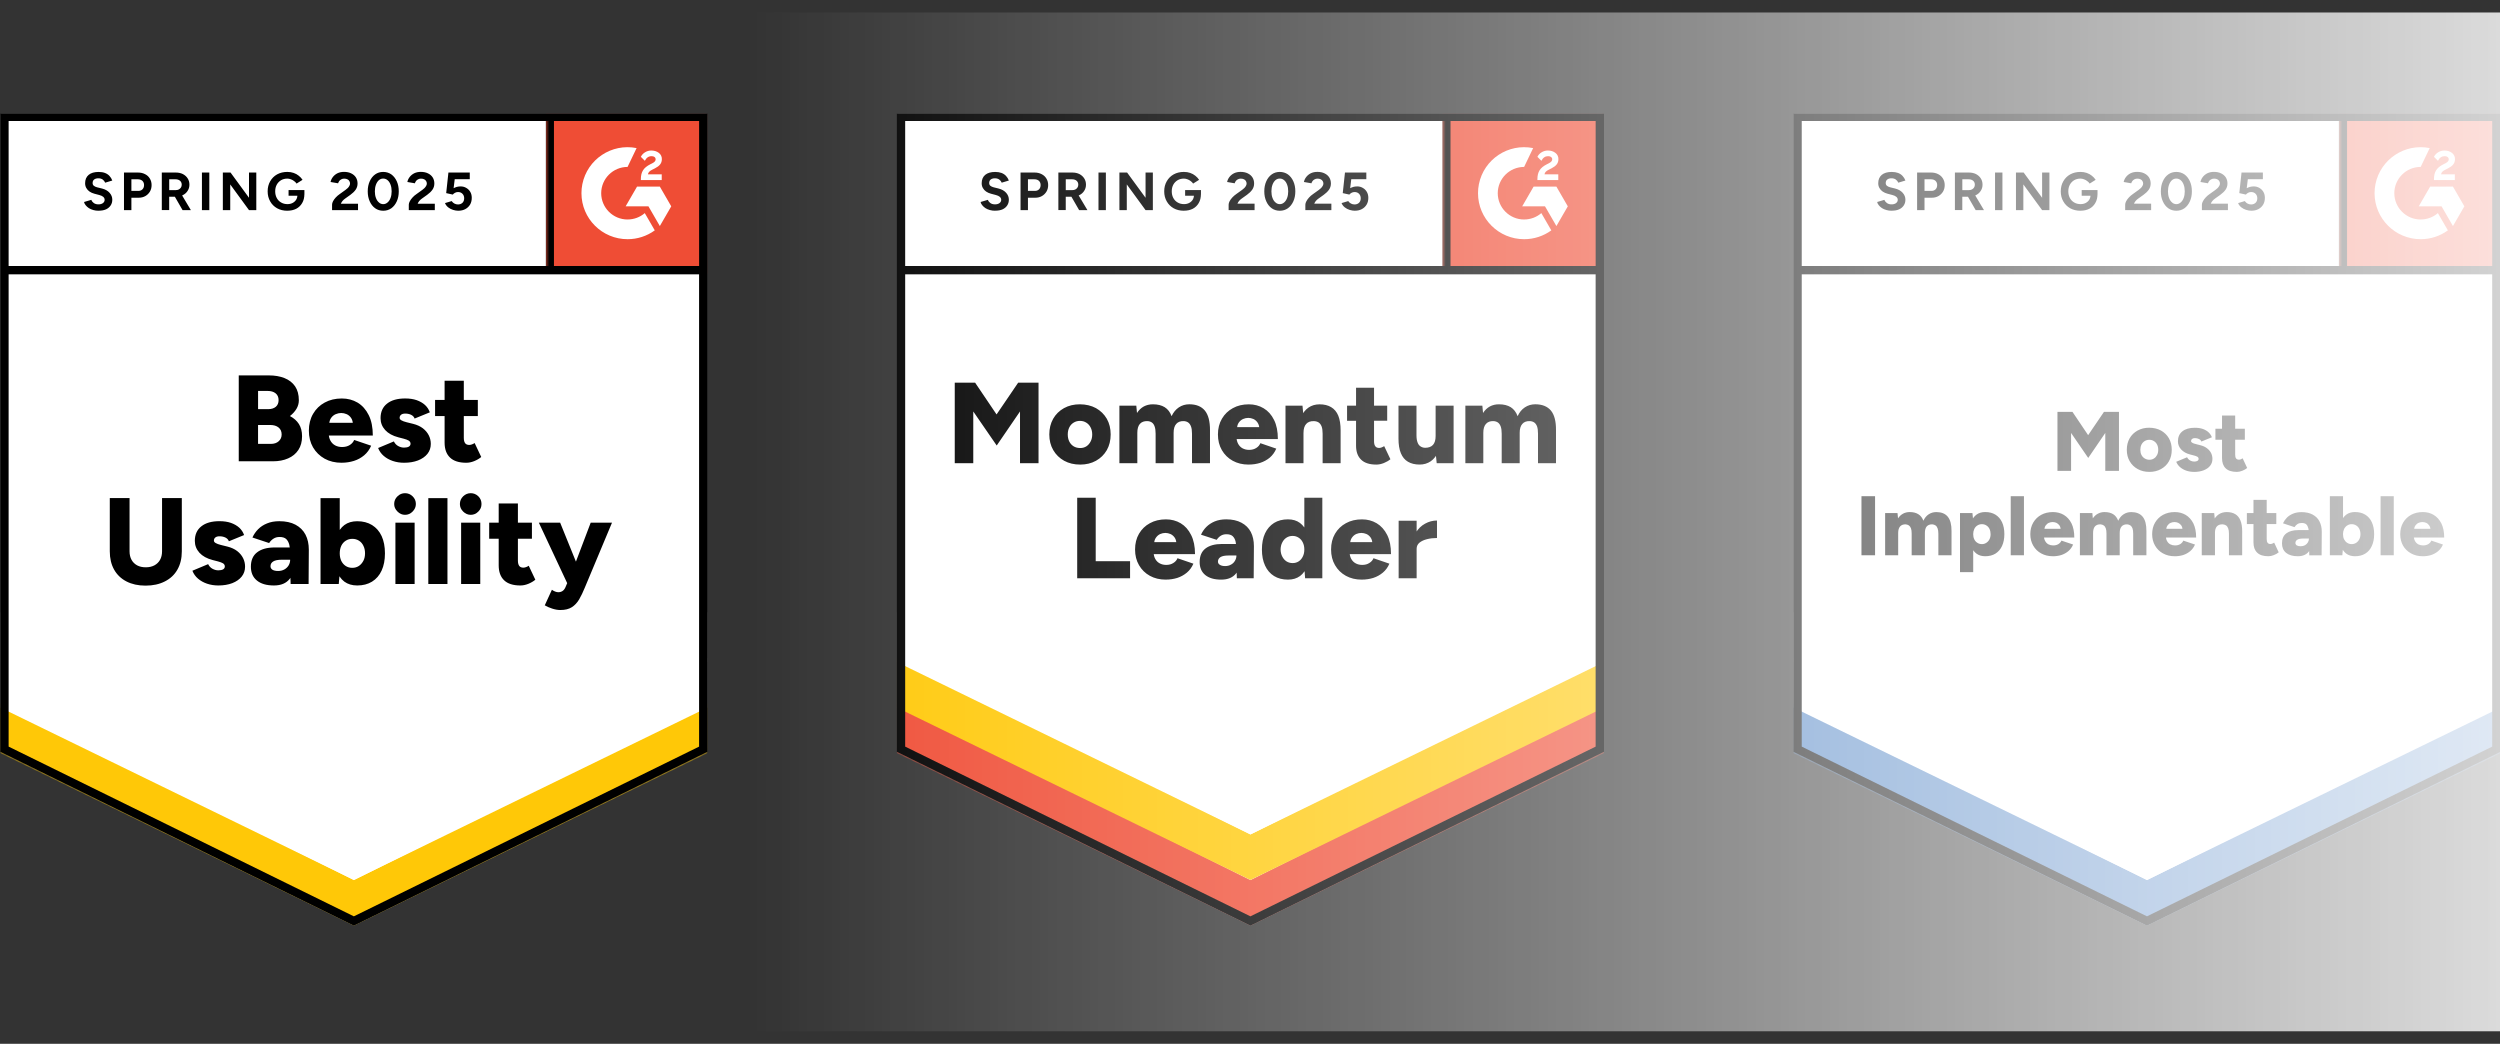 <svg width="594" height="248" viewBox="0 0 594 248" fill="none" xmlns="http://www.w3.org/2000/svg">
<rect x="0" y="0" width="594" height="248" fill="#333333" stroke="none"/>
<g clip-path="url(#clip0_19684_10336)">
<g clip-path="url(#clip1_19684_10336)">
<mask id="mask0_19684_10336" style="mask-type:luminance" maskUnits="userSpaceOnUse" x="0" y="26" width="169" height="194">
<path d="M0.066 178.626L84.08 219.931L168.094 178.626V26.771H0.066V178.626Z" fill="white"/>
</mask>
<g mask="url(#mask0_19684_10336)">
<path d="M0.066 178.626L84.08 219.931L168.094 178.626V26.771H0.066V178.626Z" fill="white"/>
<path d="M23.435 50.072C22.987 50.072 22.565 50.019 22.175 49.909C21.774 49.798 21.421 49.646 21.116 49.451C20.81 49.246 20.562 49.02 20.367 48.778C20.162 48.536 20.025 48.273 19.967 47.995L21.685 47.485C21.796 47.774 21.991 48.026 22.27 48.231C22.549 48.436 22.902 48.547 23.329 48.557C23.777 48.568 24.151 48.473 24.441 48.268C24.721 48.063 24.863 47.8 24.863 47.485C24.863 47.206 24.752 46.969 24.536 46.775C24.304 46.58 23.993 46.433 23.603 46.338L22.433 46.028C22.006 45.918 21.622 45.749 21.284 45.518C20.958 45.297 20.699 45.018 20.515 44.682C20.32 44.356 20.225 43.972 20.225 43.535C20.225 42.684 20.504 42.021 21.063 41.548C21.622 41.085 22.412 40.854 23.435 40.854C24.009 40.854 24.505 40.932 24.931 41.09C25.369 41.259 25.727 41.495 26.007 41.8C26.296 42.105 26.523 42.468 26.681 42.894L24.984 43.404C24.873 43.115 24.684 42.868 24.42 42.673C24.141 42.468 23.793 42.363 23.377 42.363C22.96 42.363 22.618 42.458 22.37 42.652C22.122 42.847 22.006 43.125 22.006 43.488C22.006 43.767 22.101 43.988 22.296 44.145C22.491 44.303 22.755 44.424 23.081 44.508L24.252 44.797C25.021 44.992 25.616 45.334 26.043 45.818C26.47 46.301 26.681 46.843 26.681 47.437C26.681 47.958 26.555 48.415 26.296 48.804C26.038 49.204 25.674 49.514 25.2 49.735C24.715 49.956 24.125 50.061 23.429 50.061L23.435 50.072ZM29.459 49.925V40.996H32.784C33.417 40.996 33.975 41.122 34.465 41.38C34.95 41.621 35.33 41.968 35.599 42.421C35.878 42.868 36.02 43.388 36.02 43.972C36.02 44.556 35.888 45.071 35.62 45.523C35.351 45.97 34.992 46.322 34.544 46.58C34.081 46.848 33.548 46.98 32.937 46.98H31.219V49.93H29.464L29.459 49.925ZM31.214 45.355H32.895C33.285 45.355 33.606 45.229 33.865 44.971C34.107 44.713 34.228 44.382 34.228 43.967C34.228 43.551 34.096 43.23 33.828 42.962C33.548 42.72 33.19 42.599 32.752 42.599H31.219V45.35L31.214 45.355ZM38.444 49.925V40.996H41.77C42.402 40.996 42.961 41.117 43.451 41.358C43.936 41.616 44.316 41.953 44.584 42.379C44.864 42.805 45.006 43.304 45.006 43.872C45.006 44.44 44.858 44.929 44.569 45.365C44.289 45.802 43.899 46.144 43.398 46.386C42.914 46.627 42.35 46.748 41.717 46.748H40.199V49.919H38.444V49.925ZM43.377 49.925L41.312 46.333L42.645 45.386L45.349 49.925H43.377ZM40.199 45.171H41.786C42.055 45.171 42.292 45.118 42.497 45.008C42.703 44.897 42.866 44.745 42.993 44.55C43.119 44.356 43.177 44.13 43.177 43.877C43.177 43.499 43.045 43.188 42.777 42.947C42.497 42.715 42.139 42.599 41.702 42.599H40.205V45.171H40.199ZM47.978 49.925V40.996H49.733V49.925H47.978ZM52.948 49.925V40.996H54.777L59.162 46.99V40.996H60.896V49.925H59.162L54.703 43.819V49.925H52.948ZM68.269 50.072C67.357 50.072 66.546 49.877 65.839 49.488C65.133 49.088 64.585 48.541 64.195 47.847C63.794 47.153 63.594 46.359 63.594 45.46C63.594 44.561 63.794 43.767 64.195 43.073C64.585 42.379 65.133 41.832 65.839 41.432C66.546 41.043 67.357 40.848 68.269 40.848C68.817 40.848 69.318 40.927 69.766 41.085C70.23 41.243 70.635 41.469 70.989 41.758C71.342 42.037 71.642 42.358 71.884 42.726L70.462 43.62C70.314 43.388 70.119 43.188 69.876 43.02C69.645 42.836 69.392 42.699 69.107 42.599C68.828 42.489 68.548 42.437 68.269 42.437C67.71 42.437 67.21 42.563 66.772 42.82C66.335 43.089 65.992 43.446 65.75 43.893C65.507 44.34 65.386 44.866 65.386 45.46C65.386 46.054 65.507 46.564 65.75 47.027C65.992 47.49 66.335 47.847 66.772 48.1C67.21 48.368 67.721 48.499 68.306 48.499C68.754 48.499 69.16 48.41 69.513 48.226C69.866 48.042 70.145 47.795 70.351 47.479C70.556 47.153 70.662 46.775 70.662 46.349L72.322 46.091C72.322 46.927 72.148 47.648 71.795 48.242C71.452 48.836 70.978 49.294 70.372 49.609C69.76 49.914 69.065 50.066 68.269 50.066V50.072ZM68.564 46.501V45.155H72.327V46.228L71.379 46.501H68.564ZM78.899 49.925V48.631C78.899 48.389 78.973 48.121 79.121 47.832C79.279 47.527 79.49 47.232 79.758 46.938C80.038 46.633 80.359 46.354 80.728 46.102L82.077 45.134C82.262 45.003 82.436 44.855 82.604 44.698C82.773 44.54 82.91 44.361 83.005 44.172C83.115 43.977 83.168 43.793 83.168 43.625C83.168 43.394 83.115 43.194 83.005 43.025C82.91 42.841 82.757 42.705 82.546 42.605C82.341 42.494 82.082 42.442 81.777 42.442C81.519 42.442 81.297 42.494 81.102 42.605C80.907 42.699 80.744 42.836 80.607 43.004C80.486 43.173 80.396 43.357 80.333 43.551L78.541 43.241C78.625 42.815 78.81 42.421 79.089 42.058C79.368 41.695 79.732 41.395 80.185 41.164C80.649 40.943 81.165 40.838 81.74 40.838C82.409 40.838 82.984 40.959 83.458 41.201C83.932 41.432 84.306 41.753 84.57 42.168C84.828 42.584 84.955 43.062 84.955 43.609C84.955 44.156 84.802 44.65 84.496 45.087C84.191 45.513 83.779 45.912 83.252 46.291L82.03 47.164C81.787 47.332 81.571 47.521 81.392 47.727C81.223 47.932 81.086 48.158 80.992 48.4H85.065V49.93H78.894L78.899 49.925ZM91.063 50.072C90.33 50.072 89.693 49.877 89.145 49.488C88.586 49.088 88.154 48.541 87.848 47.847C87.532 47.153 87.374 46.359 87.374 45.46C87.374 44.561 87.532 43.767 87.848 43.073C88.154 42.379 88.586 41.832 89.145 41.432C89.693 41.043 90.325 40.848 91.042 40.848C91.759 40.848 92.418 41.043 92.976 41.432C93.524 41.832 93.956 42.379 94.273 43.073C94.589 43.767 94.747 44.561 94.747 45.46C94.747 46.359 94.589 47.153 94.273 47.847C93.956 48.541 93.524 49.088 92.976 49.488C92.418 49.877 91.775 50.072 91.058 50.072H91.063ZM91.063 48.505C91.442 48.505 91.78 48.373 92.085 48.105C92.391 47.847 92.628 47.49 92.797 47.032C92.966 46.585 93.055 46.059 93.055 45.465C93.055 44.871 92.971 44.34 92.797 43.883C92.628 43.42 92.391 43.062 92.085 42.81C91.78 42.552 91.432 42.426 91.042 42.426C90.652 42.426 90.325 42.552 90.019 42.81C89.73 43.068 89.498 43.425 89.324 43.883C89.155 44.345 89.066 44.871 89.066 45.465C89.066 46.059 89.15 46.585 89.324 47.032C89.493 47.495 89.73 47.853 90.035 48.105C90.325 48.373 90.668 48.505 91.058 48.505H91.063ZM97.129 49.925V48.631C97.129 48.389 97.208 48.121 97.366 47.832C97.524 47.527 97.735 47.232 98.004 46.938C98.273 46.633 98.594 46.354 98.974 46.102L100.323 45.134C100.507 45.003 100.681 44.855 100.85 44.698C101.008 44.54 101.14 44.361 101.25 44.172C101.361 43.983 101.414 43.793 101.414 43.625C101.414 43.394 101.361 43.194 101.25 43.025C101.14 42.841 100.987 42.705 100.792 42.605C100.586 42.494 100.328 42.442 100.023 42.442C99.764 42.442 99.543 42.494 99.348 42.605C99.142 42.699 98.979 42.836 98.853 43.004C98.721 43.173 98.626 43.357 98.579 43.551L96.787 43.241C96.871 42.815 97.055 42.421 97.335 42.058C97.614 41.695 97.978 41.395 98.431 41.164C98.895 40.943 99.411 40.838 99.986 40.838C100.655 40.838 101.229 40.959 101.704 41.201C102.178 41.432 102.552 41.753 102.816 42.168C103.074 42.584 103.2 43.062 103.2 43.609C103.2 44.156 103.048 44.65 102.742 45.087C102.436 45.513 102.025 45.912 101.498 46.291L100.275 47.164C100.033 47.332 99.817 47.521 99.638 47.727C99.469 47.932 99.332 48.158 99.237 48.4H103.311V49.93H97.119L97.129 49.925ZM108.908 50.072C108.508 50.072 108.086 50.003 107.649 49.872C107.222 49.74 106.837 49.535 106.5 49.273C106.147 48.994 105.888 48.652 105.73 48.252L107.317 47.779C107.512 48.058 107.738 48.258 107.991 48.379C108.249 48.51 108.518 48.578 108.813 48.578C109.251 48.578 109.609 48.447 109.888 48.179C110.157 47.91 110.289 47.553 110.289 47.106C110.289 46.68 110.157 46.328 109.888 46.049C109.62 45.77 109.267 45.628 108.829 45.628C108.56 45.628 108.318 45.691 108.097 45.812C107.875 45.933 107.707 46.075 107.585 46.233L106.015 45.886L106.542 41.001H111.617V42.584H108.039L107.78 44.713C108.012 44.592 108.265 44.487 108.55 44.403C108.829 44.33 109.135 44.293 109.462 44.293C109.946 44.293 110.394 44.414 110.795 44.656C111.196 44.887 111.512 45.202 111.744 45.602C111.976 46.002 112.091 46.47 112.091 47.006C112.091 47.616 111.96 48.147 111.691 48.61C111.412 49.073 111.032 49.43 110.558 49.683C110.083 49.94 109.53 50.066 108.898 50.066L108.908 50.072Z" fill="black"/>
<path d="M56.727 109.603V89.195H63.885C65.286 89.195 66.52 89.405 67.59 89.831C68.659 90.257 69.503 90.904 70.109 91.782C70.704 92.655 71.005 93.77 71.005 95.116C71.005 95.831 70.815 96.509 70.441 97.14C70.061 97.771 69.545 98.345 68.886 98.855C69.814 99.338 70.525 99.975 71.02 100.748C71.521 101.536 71.769 102.509 71.769 103.661C71.769 104.939 71.479 106.017 70.894 106.905C70.309 107.794 69.497 108.462 68.464 108.909C67.431 109.372 66.225 109.603 64.849 109.603H56.722H56.727ZM61.313 105.47H64.327C65.128 105.47 65.766 105.259 66.225 104.834C66.688 104.418 66.92 103.887 66.92 103.23C66.92 102.525 66.678 101.973 66.188 101.573C65.703 101.174 65.033 100.974 64.18 100.974H61.313V105.475V105.47ZM61.313 97.214H63.742C64.485 97.214 65.081 97.025 65.534 96.651C65.972 96.273 66.193 95.747 66.193 95.069C66.193 94.39 65.956 93.822 65.481 93.449C65.007 93.07 64.369 92.886 63.563 92.886H61.318V97.225L61.313 97.214ZM81.166 109.95C79.643 109.95 78.299 109.629 77.129 108.982C75.959 108.325 75.042 107.426 74.372 106.285C73.714 105.133 73.387 103.808 73.387 102.315C73.387 100.821 73.724 99.465 74.393 98.323C75.063 97.172 75.98 96.278 77.15 95.647C78.32 95.005 79.674 94.679 81.224 94.679C82.599 94.679 83.848 95.005 84.966 95.663C86.072 96.331 86.953 97.314 87.596 98.613C88.254 99.912 88.581 101.536 88.581 103.477H77.587L78.098 102.93C78.098 103.587 78.23 104.171 78.499 104.681C78.768 105.181 79.142 105.559 79.632 105.827C80.117 106.085 80.665 106.211 81.276 106.211C81.993 106.211 82.605 106.053 83.105 105.738C83.606 105.422 83.954 105.023 84.149 104.534L88.186 105.901C87.796 106.811 87.242 107.573 86.526 108.178C85.819 108.772 85.008 109.219 84.096 109.508C83.168 109.798 82.199 109.945 81.176 109.945L81.166 109.95ZM78.204 101.042L77.73 100.458H84.286L83.864 101.042C83.864 100.311 83.717 99.738 83.427 99.312C83.137 98.886 82.773 98.581 82.352 98.402C81.925 98.218 81.498 98.129 81.071 98.129C80.644 98.129 80.212 98.218 79.774 98.402C79.337 98.586 78.963 98.886 78.662 99.312C78.357 99.738 78.204 100.316 78.204 101.042ZM95.996 109.95C95.048 109.95 94.157 109.808 93.33 109.529C92.502 109.251 91.785 108.851 91.174 108.325C90.579 107.815 90.13 107.189 89.841 106.448L93.583 104.881C93.825 105.38 94.173 105.748 94.626 105.99C95.079 106.232 95.533 106.353 95.996 106.353C96.481 106.353 96.866 106.274 97.145 106.117C97.414 105.948 97.546 105.717 97.546 105.422C97.546 105.128 97.403 104.876 97.124 104.692C96.845 104.523 96.444 104.371 95.917 104.234L94.658 103.908C93.293 103.556 92.249 102.977 91.517 102.178C90.784 101.363 90.42 100.422 90.42 99.354C90.42 97.861 90.937 96.704 91.975 95.894C92.998 95.079 94.431 94.674 96.265 94.674C97.298 94.674 98.205 94.806 98.985 95.074C99.775 95.353 100.439 95.736 100.977 96.22C101.514 96.72 101.894 97.303 102.126 97.971L98.51 99.449C98.379 99.06 98.094 98.76 97.672 98.555C97.256 98.36 96.797 98.266 96.286 98.266C95.859 98.266 95.533 98.355 95.301 98.539C95.069 98.723 94.953 98.97 94.953 99.286C94.953 99.517 95.095 99.712 95.374 99.87C95.654 100.038 96.07 100.19 96.618 100.327L98.173 100.711C99.085 100.942 99.854 101.295 100.476 101.768C101.098 102.252 101.567 102.814 101.883 103.445C102.199 104.076 102.358 104.749 102.358 105.47C102.358 106.38 102.089 107.168 101.557 107.836C101.019 108.504 100.271 109.025 99.311 109.403C98.363 109.766 97.261 109.95 96.007 109.95H95.996ZM110.79 109.95C109.061 109.95 107.77 109.535 106.916 108.709C106.063 107.883 105.636 106.706 105.636 105.175V90.467H110.2V104.024C110.2 104.607 110.31 105.039 110.527 105.317C110.732 105.585 111.064 105.717 111.512 105.717C111.681 105.717 111.892 105.675 112.134 105.591C112.366 105.507 112.577 105.396 112.772 105.265L114.342 108.583C113.878 108.972 113.32 109.298 112.661 109.566C112.018 109.824 111.391 109.95 110.78 109.95H110.79ZM103.375 98.855V95.026H113.531V98.855H103.375ZM34.576 139.145C32.821 139.145 31.309 138.808 30.028 138.141C28.763 137.483 27.788 136.547 27.108 135.333C26.428 134.118 26.086 132.672 26.086 130.994V118.348H30.782V130.994C30.782 131.773 30.94 132.446 31.256 133.019C31.562 133.576 32.005 134.013 32.59 134.334C33.164 134.639 33.844 134.791 34.634 134.791C35.414 134.791 36.094 134.639 36.679 134.334C37.264 134.018 37.712 133.582 38.028 133.019C38.345 132.446 38.503 131.773 38.503 130.994V118.348H43.199V130.994C43.199 132.672 42.851 134.118 42.155 135.333C41.475 136.547 40.479 137.483 39.177 138.141C37.886 138.808 36.352 139.145 34.576 139.145ZM51.868 139.108C50.919 139.108 50.029 138.966 49.201 138.688C48.374 138.409 47.657 138.009 47.046 137.483C46.45 136.973 46.002 136.348 45.712 135.606L49.454 134.039C49.697 134.539 50.045 134.907 50.498 135.149C50.946 135.39 51.404 135.511 51.868 135.511C52.353 135.511 52.738 135.433 53.017 135.275C53.286 135.107 53.418 134.875 53.418 134.581C53.418 134.286 53.275 134.034 52.996 133.85C52.717 133.681 52.316 133.529 51.789 133.392L50.529 133.066C49.164 132.714 48.121 132.135 47.389 131.336C46.656 130.521 46.292 129.58 46.292 128.512C46.292 127.019 46.809 125.862 47.847 125.052C48.869 124.237 50.303 123.832 52.137 123.832C53.17 123.832 54.076 123.964 54.856 124.232C55.647 124.511 56.311 124.895 56.849 125.378C57.386 125.878 57.766 126.462 57.998 127.129L54.382 128.607C54.25 128.218 53.966 127.918 53.544 127.713C53.128 127.519 52.669 127.424 52.158 127.424C51.731 127.424 51.404 127.513 51.172 127.697C50.941 127.881 50.825 128.129 50.825 128.444C50.825 128.675 50.967 128.87 51.246 129.028C51.526 129.196 51.942 129.348 52.49 129.485L54.045 129.869C54.957 130.1 55.726 130.453 56.348 130.926C56.97 131.41 57.439 131.972 57.755 132.603C58.071 133.234 58.229 133.908 58.229 134.628C58.229 135.538 57.961 136.326 57.428 136.994C56.891 137.662 56.142 138.183 55.183 138.561C54.235 138.924 53.133 139.108 51.879 139.108H51.868ZM69.055 138.761L68.944 135.606V131.504C68.944 130.726 68.875 130.048 68.744 129.464C68.596 128.88 68.354 128.418 68.011 128.081C67.658 127.755 67.131 127.587 66.425 127.587C65.877 127.587 65.402 127.713 65.002 127.971C64.585 128.228 64.232 128.581 63.942 129.028L59.979 127.713C60.306 126.982 60.759 126.33 61.328 125.746C61.903 125.163 62.609 124.7 63.447 124.363C64.285 124.011 65.26 123.838 66.367 123.838C67.89 123.838 69.176 124.116 70.219 124.674C71.279 125.247 72.069 126.036 72.591 127.04C73.113 128.05 73.376 129.243 73.376 130.632L73.324 138.761H69.049H69.055ZM65.091 139.108C63.352 139.108 62.003 138.719 61.054 137.941C60.09 137.163 59.61 136.064 59.61 134.644C59.61 133.114 60.111 131.972 61.107 131.221C62.103 130.453 63.5 130.074 65.292 130.074H69.292V132.987H67.01C66.035 132.987 65.334 133.129 64.907 133.408C64.48 133.676 64.269 134.05 64.269 134.539C64.269 134.891 64.427 135.17 64.743 135.375C65.07 135.569 65.518 135.664 66.077 135.664C66.636 135.664 67.136 135.543 67.574 135.301C68.001 135.059 68.333 134.738 68.58 134.334C68.823 133.918 68.944 133.471 68.944 132.987H70.077C70.077 134.933 69.671 136.437 68.854 137.504C68.037 138.572 66.783 139.108 65.091 139.108ZM76.159 138.761V118.353H80.723V136.048L80.486 138.761H76.159ZM84.871 139.108C83.664 139.108 82.647 138.803 81.819 138.198C81.002 137.578 80.396 136.7 79.99 135.559C79.574 134.418 79.369 133.056 79.369 131.478C79.369 129.901 79.574 128.518 79.99 127.377C80.391 126.246 81.002 125.373 81.819 124.753C82.647 124.143 83.664 123.843 84.871 123.843C86.236 123.843 87.411 124.148 88.397 124.753C89.393 125.373 90.157 126.246 90.679 127.377C91.2 128.518 91.464 129.885 91.464 131.478C91.464 133.071 91.2 134.418 90.679 135.559C90.157 136.7 89.393 137.583 88.397 138.198C87.411 138.808 86.236 139.108 84.871 139.108ZM83.701 134.917C84.286 134.917 84.802 134.77 85.255 134.481C85.693 134.192 86.051 133.781 86.331 133.261C86.599 132.751 86.731 132.157 86.731 131.473C86.731 130.789 86.605 130.195 86.346 129.685C86.104 129.164 85.751 128.754 85.287 128.465C84.823 128.176 84.302 128.029 83.717 128.029C83.132 128.029 82.615 128.176 82.162 128.465C81.698 128.754 81.34 129.164 81.087 129.685C80.844 130.221 80.723 130.816 80.723 131.473C80.723 132.13 80.844 132.751 81.087 133.261C81.345 133.781 81.698 134.192 82.146 134.481C82.594 134.77 83.116 134.917 83.701 134.917ZM93.951 138.761V124.185H98.516V138.761H93.951ZM96.234 122.323C95.554 122.323 94.953 122.06 94.442 121.54C93.92 121.03 93.656 120.435 93.656 119.752C93.656 119.037 93.92 118.427 94.442 117.927C94.953 117.428 95.548 117.18 96.234 117.18C96.919 117.18 97.54 117.428 98.041 117.927C98.552 118.427 98.811 119.031 98.811 119.752C98.811 120.43 98.552 121.03 98.041 121.54C97.54 122.06 96.94 122.323 96.234 122.323ZM101.767 138.761V118.353H106.316V138.761H101.767ZM109.562 138.761V124.185H114.11V138.761H109.562ZM111.849 122.323C111.17 122.323 110.563 122.06 110.042 121.54C109.52 121.019 109.272 120.435 109.272 119.752C109.272 119.037 109.53 118.427 110.042 117.927C110.563 117.428 111.17 117.18 111.849 117.18C112.529 117.18 113.146 117.428 113.657 117.927C114.158 118.427 114.405 119.031 114.405 119.752C114.405 120.472 114.158 121.03 113.657 121.54C113.146 122.06 112.545 122.323 111.849 122.323ZM123.644 139.108C121.916 139.108 120.624 138.693 119.771 137.867C118.917 137.042 118.49 135.864 118.49 134.334V119.626H123.054V133.182C123.054 133.766 123.165 134.197 123.381 134.475C123.586 134.744 123.918 134.875 124.366 134.875C124.535 134.875 124.746 134.833 124.988 134.749C125.22 134.665 125.431 134.554 125.626 134.423L127.196 137.741C126.733 138.13 126.174 138.456 125.515 138.724C124.872 138.982 124.245 139.108 123.634 139.108H123.644ZM116.229 128.008V124.179H126.385V128.008H116.229ZM133.141 144.94C132.519 144.94 131.861 144.824 131.17 144.593C130.475 144.361 129.9 144.109 129.436 143.825L131.133 140.128C131.402 140.323 131.671 140.47 131.934 140.565C132.193 140.659 132.43 140.712 132.646 140.712C133.01 140.712 133.342 140.623 133.631 140.439C133.921 140.255 134.159 139.96 134.343 139.545L136.061 135.501L140.351 124.185H145.411L138.944 139.639C138.517 140.686 138.074 141.606 137.611 142.411C137.136 143.21 136.556 143.83 135.877 144.267C135.181 144.714 134.269 144.94 133.136 144.94H133.141ZM134.859 138.761L128.029 124.185H133.089L137.674 135.501L139.229 138.761H134.865H134.859Z" fill="black"/>
<path d="M129.737 26.771H168.089V65.037H129.737V26.771Z" fill="#EF4D35"/>
<mask id="mask1_19684_10336" style="mask-type:luminance" maskUnits="userSpaceOnUse" x="129" y="26" width="40" height="40">
<path d="M168.089 26.771H129.737V65.037H168.089V26.771Z" fill="white"/>
</mask>
<g mask="url(#mask1_19684_10336)">
<path fill-rule="evenodd" clip-rule="evenodd" d="M157.226 41.427H153.948C154.038 40.917 154.354 40.628 154.997 40.307L155.603 40.002C156.683 39.45 157.258 38.83 157.258 37.815C157.279 37.22 157 36.653 156.515 36.305C156.03 35.943 155.434 35.764 154.754 35.764C154.227 35.758 153.706 35.906 153.258 36.19C152.831 36.442 152.483 36.816 152.267 37.263L153.215 38.209C153.584 37.468 154.117 37.105 154.823 37.105C155.418 37.105 155.782 37.41 155.782 37.836C155.782 38.193 155.603 38.488 154.918 38.83L154.533 39.019C153.69 39.445 153.105 39.928 152.773 40.475C152.435 41.017 152.267 41.716 152.267 42.558V42.784H157.226V41.438V41.427ZM156.778 44.34H151.36L148.651 49.026H154.069L156.778 53.711L159.487 49.026L156.778 44.34Z" fill="white"/>
<path fill-rule="evenodd" clip-rule="evenodd" d="M149.11 52.154C145.653 52.154 142.849 49.357 142.844 45.907C142.849 42.458 145.653 39.665 149.11 39.66L151.255 35.185C145.321 34.002 139.55 37.841 138.364 43.762C138.222 44.466 138.153 45.187 138.153 45.902C138.153 51.939 143.06 56.834 149.116 56.834C151.434 56.834 153.695 56.103 155.572 54.736L153.2 50.635C152.067 51.612 150.618 52.149 149.116 52.149L149.11 52.154Z" fill="white"/>
<path d="M131.618 27.986H129.637V64.191H131.618V27.986Z" fill="black"/>
</g>
<path d="M0.066 178.962V167.12L84.08 209.109L168.094 167.12V178.962L84.08 219.926L0.066 178.962Z" fill="#FFC807"/>
<path d="M0.066 168.114V156.272L84.08 198.261L168.094 156.272V168.114L84.08 209.077L0.066 168.114Z" fill="white"/>
<path d="M0.066 157.303V145.461L84.08 187.45L168.094 145.461V157.303L84.08 198.266L0.066 157.303Z" fill="white"/>
</g>
<path d="M84.08 219.926L0.066 178.626V26.771H168.089V178.626L84.08 219.926ZM2.048 177.395L84.075 217.722L166.102 177.395V65.179H2.048V177.395ZM2.048 63.202H166.107V28.749H2.048V63.202Z" fill="black"/>
</g>
<g clip-path="url(#clip2_19684_10336)">
<mask id="mask2_19684_10336" style="mask-type:luminance" maskUnits="userSpaceOnUse" x="213" y="26" width="169" height="194">
<path d="M213.088 178.626L297.102 219.931L381.116 178.626V26.771H213.088V178.626Z" fill="white"/>
</mask>
<g mask="url(#mask2_19684_10336)">
<path d="M213.088 178.626L297.102 219.931L381.116 178.626V26.771H213.088V178.626Z" fill="white"/>
<path d="M236.457 50.072C236.009 50.072 235.588 50.019 235.198 49.908C234.797 49.798 234.444 49.646 234.138 49.451C233.833 49.246 233.585 49.02 233.39 48.778C233.184 48.536 233.047 48.273 232.989 47.994L234.707 47.484C234.818 47.774 235.013 48.026 235.292 48.231C235.572 48.436 235.925 48.547 236.352 48.557C236.8 48.568 237.174 48.473 237.464 48.268C237.743 48.063 237.885 47.8 237.885 47.484C237.885 47.206 237.775 46.969 237.559 46.775C237.327 46.58 237.016 46.433 236.626 46.338L235.456 46.028C235.029 45.917 234.644 45.749 234.307 45.518C233.98 45.297 233.722 45.018 233.537 44.682C233.342 44.356 233.248 43.972 233.248 43.535C233.248 42.683 233.527 42.021 234.085 41.547C234.644 41.085 235.435 40.853 236.457 40.853C237.032 40.853 237.527 40.932 237.954 41.09C238.391 41.258 238.75 41.495 239.029 41.8C239.319 42.105 239.545 42.468 239.704 42.894L238.007 43.404C237.896 43.115 237.706 42.867 237.443 42.673C237.163 42.468 236.815 42.363 236.399 42.363C235.983 42.363 235.64 42.457 235.393 42.652C235.145 42.846 235.029 43.125 235.029 43.488C235.029 43.767 235.124 43.987 235.319 44.145C235.514 44.303 235.777 44.424 236.104 44.508L237.274 44.797C238.043 44.992 238.639 45.334 239.066 45.817C239.493 46.301 239.704 46.843 239.704 47.437C239.704 47.958 239.577 48.415 239.319 48.804C239.061 49.204 238.697 49.514 238.223 49.735C237.738 49.956 237.148 50.061 236.452 50.061L236.457 50.072ZM242.481 49.924V40.995H245.807C246.439 40.995 246.998 41.122 247.488 41.379C247.973 41.621 248.352 41.968 248.621 42.42C248.9 42.867 249.043 43.388 249.043 43.972C249.043 44.555 248.911 45.071 248.642 45.523C248.373 45.97 248.015 46.322 247.567 46.58C247.103 46.848 246.571 46.98 245.959 46.98H244.241V49.929H242.486L242.481 49.924ZM244.236 45.355H245.917C246.307 45.355 246.629 45.228 246.887 44.971C247.129 44.713 247.251 44.382 247.251 43.966C247.251 43.551 247.119 43.23 246.85 42.962C246.571 42.72 246.212 42.599 245.775 42.599H244.241V45.349L244.236 45.355ZM251.467 49.924V40.995H254.792C255.425 40.995 255.984 41.116 256.474 41.358C256.959 41.616 257.338 41.952 257.607 42.378C257.886 42.804 258.028 43.304 258.028 43.872C258.028 44.44 257.881 44.929 257.591 45.365C257.312 45.802 256.922 46.143 256.421 46.385C255.936 46.627 255.372 46.748 254.74 46.748H253.222V49.919H251.467V49.924ZM256.4 49.924L254.334 46.333L255.667 45.386L258.371 49.924H256.4ZM253.222 45.171H254.808C255.077 45.171 255.314 45.118 255.52 45.008C255.725 44.897 255.889 44.745 256.015 44.55C256.142 44.356 256.2 44.129 256.2 43.877C256.2 43.498 256.068 43.188 255.799 42.946C255.52 42.715 255.161 42.599 254.724 42.599H253.227V45.171H253.222ZM261.001 49.924V40.995H262.756V49.924H261.001ZM265.971 49.924V40.995H267.8L272.184 46.99V40.995H273.918V49.924H272.184L267.726 43.819V49.924H265.971ZM281.291 50.072C280.38 50.072 279.568 49.877 278.862 49.488C278.156 49.088 277.608 48.541 277.218 47.847C276.817 47.153 276.617 46.359 276.617 45.46C276.617 44.561 276.817 43.767 277.218 43.072C277.608 42.378 278.156 41.831 278.862 41.432C279.568 41.043 280.38 40.848 281.291 40.848C281.84 40.848 282.34 40.927 282.788 41.085C283.252 41.242 283.658 41.469 284.011 41.758C284.364 42.037 284.664 42.357 284.907 42.725L283.484 43.619C283.336 43.388 283.141 43.188 282.899 43.02C282.667 42.836 282.414 42.699 282.129 42.599C281.85 42.489 281.571 42.436 281.291 42.436C280.733 42.436 280.232 42.562 279.795 42.82C279.357 43.088 279.015 43.446 278.772 43.893C278.53 44.34 278.409 44.866 278.409 45.46C278.409 46.054 278.53 46.564 278.772 47.027C279.015 47.49 279.357 47.847 279.795 48.1C280.232 48.368 280.743 48.499 281.328 48.499C281.776 48.499 282.182 48.41 282.535 48.226C282.888 48.042 283.168 47.795 283.373 47.479C283.579 47.153 283.684 46.775 283.684 46.349L285.344 46.091C285.344 46.927 285.17 47.647 284.817 48.242C284.475 48.836 284 49.293 283.394 49.609C282.783 49.914 282.087 50.066 281.291 50.066V50.072ZM281.587 46.501V45.155H285.35V46.228L284.401 46.501H281.587ZM291.922 49.924V48.631C291.922 48.389 291.995 48.121 292.143 47.831C292.301 47.526 292.512 47.232 292.781 46.938C293.06 46.633 293.382 46.354 293.75 46.101L295.1 45.134C295.284 45.002 295.458 44.855 295.627 44.697C295.795 44.54 295.932 44.361 296.027 44.172C296.138 43.977 296.191 43.793 296.191 43.625C296.191 43.393 296.138 43.193 296.027 43.025C295.932 42.841 295.78 42.704 295.569 42.605C295.363 42.494 295.105 42.441 294.799 42.441C294.541 42.441 294.32 42.494 294.125 42.605C293.93 42.699 293.766 42.836 293.629 43.004C293.508 43.172 293.418 43.356 293.355 43.551L291.563 43.241C291.648 42.815 291.832 42.42 292.111 42.058C292.391 41.695 292.754 41.395 293.208 41.164C293.671 40.943 294.188 40.838 294.762 40.838C295.432 40.838 296.006 40.959 296.48 41.2C296.955 41.432 297.329 41.753 297.592 42.168C297.851 42.584 297.977 43.062 297.977 43.609C297.977 44.156 297.824 44.65 297.519 45.087C297.213 45.512 296.802 45.912 296.275 46.291L295.052 47.164C294.81 47.332 294.594 47.521 294.414 47.726C294.246 47.931 294.109 48.157 294.014 48.399H298.088V49.929H291.916L291.922 49.924ZM304.085 50.072C303.353 50.072 302.715 49.877 302.167 49.488C301.608 49.088 301.176 48.541 300.871 47.847C300.554 47.153 300.396 46.359 300.396 45.46C300.396 44.561 300.554 43.767 300.871 43.072C301.176 42.378 301.608 41.831 302.167 41.432C302.715 41.043 303.348 40.848 304.064 40.848C304.781 40.848 305.44 41.043 305.999 41.432C306.547 41.831 306.979 42.378 307.295 43.072C307.611 43.767 307.769 44.561 307.769 45.46C307.769 46.359 307.611 47.153 307.295 47.847C306.979 48.541 306.547 49.088 305.999 49.488C305.44 49.877 304.797 50.072 304.08 50.072H304.085ZM304.085 48.505C304.465 48.505 304.802 48.373 305.108 48.105C305.414 47.847 305.651 47.49 305.819 47.032C305.988 46.585 306.078 46.059 306.078 45.465C306.078 44.871 305.993 44.34 305.819 43.882C305.651 43.42 305.414 43.062 305.108 42.81C304.802 42.552 304.454 42.426 304.064 42.426C303.674 42.426 303.348 42.552 303.042 42.81C302.752 43.067 302.52 43.425 302.346 43.882C302.178 44.345 302.088 44.871 302.088 45.465C302.088 46.059 302.172 46.585 302.346 47.032C302.515 47.495 302.752 47.852 303.058 48.105C303.348 48.373 303.69 48.505 304.08 48.505H304.085ZM310.152 49.924V48.631C310.152 48.389 310.231 48.121 310.389 47.831C310.547 47.526 310.758 47.232 311.026 46.938C311.295 46.633 311.617 46.354 311.996 46.101L313.345 45.134C313.53 45.002 313.704 44.855 313.872 44.697C314.031 44.54 314.162 44.361 314.273 44.172C314.384 43.982 314.436 43.793 314.436 43.625C314.436 43.393 314.384 43.193 314.273 43.025C314.162 42.841 314.009 42.704 313.814 42.605C313.609 42.494 313.351 42.441 313.045 42.441C312.787 42.441 312.565 42.494 312.37 42.605C312.165 42.699 312.001 42.836 311.875 43.004C311.743 43.172 311.648 43.356 311.601 43.551L309.809 43.241C309.893 42.815 310.078 42.42 310.357 42.058C310.636 41.695 311 41.395 311.453 41.164C311.917 40.943 312.434 40.838 313.008 40.838C313.677 40.838 314.252 40.959 314.726 41.2C315.201 41.432 315.575 41.753 315.838 42.168C316.096 42.584 316.223 43.062 316.223 43.609C316.223 44.156 316.07 44.65 315.764 45.087C315.459 45.512 315.048 45.912 314.521 46.291L313.298 47.164C313.056 47.332 312.839 47.521 312.66 47.726C312.492 47.931 312.355 48.157 312.26 48.399H316.334V49.929H310.141L310.152 49.924ZM321.931 50.072C321.53 50.072 321.109 50.003 320.671 49.872C320.244 49.74 319.859 49.535 319.522 49.272C319.169 48.993 318.911 48.652 318.753 48.252L320.339 47.779C320.534 48.057 320.761 48.257 321.014 48.378C321.272 48.51 321.541 48.578 321.836 48.578C322.273 48.578 322.632 48.447 322.911 48.178C323.18 47.91 323.311 47.553 323.311 47.106C323.311 46.68 323.18 46.328 322.911 46.049C322.642 45.77 322.289 45.628 321.852 45.628C321.583 45.628 321.34 45.691 321.119 45.812C320.898 45.933 320.729 46.075 320.608 46.233L319.037 45.886L319.564 41.001H324.64V42.584H321.061L320.803 44.713C321.035 44.592 321.288 44.487 321.572 44.403C321.852 44.329 322.157 44.292 322.484 44.292C322.969 44.292 323.417 44.413 323.817 44.655C324.218 44.887 324.534 45.202 324.766 45.602C324.998 46.002 325.114 46.469 325.114 47.006C325.114 47.616 324.982 48.147 324.713 48.61C324.434 49.072 324.055 49.43 323.58 49.682C323.106 49.94 322.553 50.066 321.92 50.066L321.931 50.072Z" fill="black"/>
<path d="M226.849 110.06V90.925H231.687L236.783 98.471L241.916 90.925H246.755V110.06H242.354V97.761L236.82 105.854L231.249 97.761V110.06H226.849ZM256.657 110.386C255.208 110.386 253.938 110.081 252.842 109.477C251.745 108.867 250.881 108.025 250.249 106.942C249.627 105.875 249.316 104.634 249.316 103.224C249.316 101.815 249.622 100.59 250.228 99.507C250.839 98.439 251.693 97.593 252.805 96.972C253.912 96.362 255.166 96.062 256.568 96.062C257.97 96.062 259.293 96.367 260.405 96.972C261.501 97.593 262.36 98.434 262.982 99.507C263.593 100.59 263.894 101.826 263.894 103.224C263.894 104.623 263.588 105.875 262.982 106.942C262.36 108.025 261.501 108.867 260.405 109.477C259.308 110.087 258.059 110.386 256.663 110.386H256.657ZM256.657 106.453C257.206 106.453 257.69 106.322 258.117 106.053C258.544 105.775 258.876 105.391 259.124 104.907C259.382 104.434 259.509 103.876 259.509 103.23C259.509 102.583 259.382 102.041 259.124 101.552C258.881 101.068 258.539 100.69 258.101 100.422C257.664 100.143 257.163 100.001 256.605 100.001C256.046 100.001 255.53 100.143 255.087 100.422C254.649 100.69 254.307 101.063 254.064 101.552C253.822 102.036 253.701 102.599 253.701 103.23C253.701 103.861 253.822 104.434 254.064 104.907C254.307 105.391 254.655 105.775 255.108 106.053C255.556 106.322 256.078 106.453 256.663 106.453H256.657ZM265.97 110.06V96.394H269.986L270.149 98.124C270.587 97.445 271.13 96.925 271.773 96.572C272.431 96.231 273.148 96.062 273.928 96.062C275.061 96.062 275.999 96.294 276.742 96.756C277.486 97.23 278.028 97.94 278.366 98.886C278.793 97.976 279.372 97.277 280.1 96.788C280.832 96.304 281.654 96.057 282.566 96.057C284.21 96.057 285.444 96.557 286.271 97.55C287.099 98.56 287.504 100.122 287.494 102.236V110.055H283.22V103.056C283.22 102.325 283.141 101.752 282.982 101.326C282.824 100.9 282.598 100.585 282.308 100.38C282.018 100.185 281.67 100.075 281.264 100.054C280.484 100.027 279.889 100.253 279.472 100.727C279.056 101.189 278.851 101.894 278.851 102.84V110.055H274.576V103.056C274.576 102.325 274.497 101.752 274.339 101.326C274.192 100.9 273.976 100.585 273.68 100.38C273.391 100.185 273.043 100.075 272.637 100.054C271.846 100.027 271.24 100.253 270.829 100.727C270.429 101.189 270.228 101.894 270.228 102.84V110.055H265.954L265.97 110.06ZM296.669 110.386C295.246 110.386 293.987 110.081 292.891 109.477C291.794 108.867 290.935 108.025 290.313 106.942C289.692 105.875 289.381 104.634 289.381 103.224C289.381 101.815 289.697 100.558 290.329 99.491C290.962 98.408 291.826 97.572 292.922 96.977C294.018 96.367 295.283 96.068 296.722 96.068C298.024 96.068 299.194 96.378 300.227 96.998C301.276 97.619 302.103 98.539 302.709 99.77C303.321 100.984 303.621 102.504 303.621 104.323H293.323L293.797 103.813C293.797 104.434 293.924 104.981 294.182 105.454C294.44 105.927 294.793 106.285 295.241 106.527C295.705 106.769 296.216 106.89 296.775 106.89C297.455 106.89 298.029 106.737 298.493 106.432C298.957 106.143 299.278 105.764 299.463 105.301L303.241 106.595C302.878 107.447 302.367 108.157 301.708 108.725C301.038 109.282 300.269 109.703 299.405 109.981C298.551 110.25 297.639 110.381 296.664 110.381L296.669 110.386ZM293.913 102.025L293.476 101.479H299.61L299.226 102.025C299.226 101.358 299.083 100.821 298.804 100.422C298.535 100.022 298.203 99.728 297.797 99.549C297.397 99.38 296.996 99.291 296.59 99.291C296.185 99.291 295.779 99.375 295.368 99.549C294.951 99.733 294.609 100.022 294.324 100.422C294.045 100.821 293.903 101.358 293.903 102.025H293.913ZM305.434 110.06V96.394H309.471L309.708 98.907V110.06H305.434ZM314.256 110.06V103.061H318.531V110.06H314.256ZM314.256 103.061C314.256 102.33 314.177 101.757 314.019 101.331C313.851 100.905 313.619 100.59 313.324 100.385C313.018 100.19 312.649 100.08 312.212 100.059C311.384 100.032 310.762 100.259 310.351 100.732C309.924 101.195 309.713 101.899 309.713 102.846H308.433C308.433 101.41 308.654 100.185 309.092 99.165C309.529 98.155 310.124 97.388 310.883 96.851C311.637 96.331 312.522 96.068 313.529 96.068C314.625 96.068 315.542 96.294 316.285 96.741C317.039 97.188 317.608 97.871 317.982 98.781C318.346 99.691 318.531 100.858 318.531 102.278V103.061H314.256ZM327.021 110.386C325.403 110.386 324.196 109.997 323.406 109.219C322.605 108.451 322.199 107.347 322.199 105.901V92.124H326.473V104.844C326.473 105.391 326.578 105.79 326.784 106.048C326.979 106.306 327.29 106.432 327.717 106.432C327.875 106.432 328.065 106.39 328.281 106.306C328.502 106.222 328.702 106.117 328.881 105.996L330.362 109.114C329.925 109.477 329.398 109.782 328.792 110.024C328.18 110.265 327.59 110.386 327.021 110.386ZM320.064 99.985V96.394H329.598V99.964L320.064 99.98V99.985ZM341.361 110.06L341.103 107.547V96.394H345.377V110.06H341.361ZM332.281 103.393V96.394H336.555V103.393H332.281ZM336.555 103.393C336.555 104.108 336.639 104.686 336.813 105.123C336.971 105.559 337.209 105.875 337.525 106.069C337.83 106.274 338.194 106.385 338.621 106.395C339.438 106.395 340.06 106.164 340.481 105.701C340.898 105.238 341.103 104.539 341.103 103.603H342.4C342.4 105.049 342.178 106.274 341.741 107.284C341.304 108.294 340.708 109.061 339.949 109.598C339.18 110.118 338.299 110.381 337.303 110.381C336.207 110.381 335.285 110.155 334.526 109.708C333.783 109.272 333.224 108.599 332.845 107.684C332.465 106.774 332.281 105.606 332.281 104.187V103.387H336.555V103.393ZM348.171 110.06V96.394H352.208L352.371 98.124C352.809 97.445 353.351 96.925 353.994 96.572C354.637 96.231 355.359 96.062 356.15 96.062C357.283 96.062 358.221 96.294 358.964 96.756C359.697 97.23 360.234 97.94 360.588 98.886C361.004 97.976 361.573 97.277 362.306 96.788C363.038 96.304 363.86 96.057 364.772 96.057C366.416 96.057 367.66 96.557 368.498 97.55C369.326 98.56 369.726 100.122 369.705 102.236V110.055H365.431V103.056C365.431 102.325 365.357 101.752 365.21 101.326C365.051 100.9 364.825 100.585 364.535 100.38C364.245 100.185 363.897 100.075 363.491 100.054C362.701 100.027 362.105 100.253 361.7 100.727C361.283 101.189 361.078 101.894 361.078 102.84V110.055H356.803V103.056C356.803 102.325 356.724 101.752 356.566 101.326C356.408 100.9 356.182 100.585 355.892 100.38C355.602 100.185 355.254 100.075 354.848 100.054C354.068 100.027 353.473 100.253 353.056 100.727C352.64 101.189 352.434 101.894 352.434 102.84V110.055H348.16L348.171 110.06ZM255.941 137.394V118.258H260.341V133.345H268.505V137.389H255.941V137.394ZM276.98 137.72C275.557 137.72 274.297 137.415 273.201 136.81C272.105 136.2 271.246 135.359 270.624 134.276C270.002 133.208 269.691 131.967 269.691 130.558C269.691 129.149 270.002 127.892 270.624 126.824C271.256 125.741 272.12 124.905 273.217 124.311C274.313 123.701 275.583 123.401 277.032 123.401C278.324 123.401 279.494 123.711 280.537 124.332C281.57 124.952 282.392 125.873 283.004 127.103C283.625 128.318 283.936 129.837 283.936 131.657H273.638L274.097 131.147C274.097 131.767 274.223 132.314 274.482 132.787C274.74 133.261 275.098 133.618 275.557 133.86C276.005 134.102 276.521 134.223 277.09 134.223C277.76 134.223 278.324 134.071 278.787 133.766C279.262 133.476 279.588 133.098 279.773 132.635L283.552 133.929C283.188 134.78 282.672 135.49 281.997 136.058C281.328 136.616 280.569 137.036 279.715 137.315C278.851 137.583 277.939 137.715 276.974 137.715L276.98 137.72ZM274.207 129.359L273.77 128.812H279.905L279.52 129.359C279.52 128.691 279.388 128.155 279.119 127.755C278.84 127.355 278.497 127.061 278.097 126.882C277.696 126.714 277.296 126.625 276.89 126.625C276.484 126.625 276.078 126.709 275.667 126.882C275.267 127.066 274.924 127.355 274.645 127.755C274.355 128.155 274.207 128.691 274.207 129.359ZM293.876 137.394L293.766 134.444V130.6C293.766 129.869 293.702 129.233 293.581 128.686C293.449 128.139 293.217 127.708 292.885 127.392C292.559 127.087 292.063 126.935 291.404 126.935C290.893 126.935 290.45 127.05 290.071 127.282C289.681 127.524 289.354 127.855 289.085 128.265L285.359 127.045C285.665 126.367 286.081 125.752 286.619 125.205C287.167 124.658 287.831 124.221 288.611 123.89C289.402 123.564 290.313 123.396 291.352 123.396C292.775 123.396 293.982 123.664 294.967 124.195C295.953 124.716 296.696 125.452 297.196 126.398C297.681 127.345 297.929 128.47 297.929 129.769L297.876 137.389H293.876V137.394ZM290.15 137.72C288.532 137.72 287.273 137.357 286.371 136.626C285.481 135.895 285.038 134.87 285.038 133.545C285.038 132.099 285.502 131.026 286.424 130.321C287.362 129.606 288.669 129.249 290.35 129.249H294.092V131.983H291.958C291.046 131.983 290.387 132.109 289.987 132.367C289.586 132.624 289.386 132.982 289.386 133.44C289.386 133.766 289.539 134.023 289.844 134.207C290.15 134.402 290.561 134.496 291.088 134.496C291.615 134.496 292.095 134.381 292.495 134.149C292.896 133.929 293.207 133.629 293.428 133.24C293.66 132.861 293.776 132.446 293.776 131.983H294.851C294.851 133.808 294.466 135.222 293.702 136.227C292.933 137.22 291.752 137.72 290.161 137.72H290.15ZM310.093 137.394L309.908 134.859V118.258H314.183V137.394H310.093ZM306.019 137.72C304.738 137.72 303.637 137.436 302.714 136.863C301.787 136.29 301.075 135.464 300.58 134.386C300.079 133.319 299.832 132.041 299.832 130.558C299.832 129.075 300.079 127.781 300.58 126.714C301.081 125.657 301.792 124.837 302.714 124.253C303.642 123.68 304.744 123.396 306.019 123.396C307.152 123.396 308.101 123.68 308.87 124.253C309.65 124.837 310.235 125.657 310.625 126.714C311.005 127.781 311.189 129.064 311.189 130.558C311.189 132.051 310.999 133.313 310.625 134.386C310.235 135.469 309.655 136.295 308.891 136.863C308.111 137.436 307.157 137.72 306.024 137.72H306.019ZM307.136 133.787C307.674 133.787 308.148 133.655 308.559 133.387C308.986 133.108 309.313 132.724 309.545 132.241C309.787 131.767 309.908 131.21 309.908 130.563C309.908 129.916 309.787 129.375 309.545 128.886C309.313 128.402 308.986 128.023 308.559 127.755C308.143 127.476 307.663 127.334 307.115 127.334C306.567 127.334 306.082 127.476 305.655 127.755C305.239 128.023 304.912 128.397 304.67 128.886C304.411 129.369 304.28 129.932 304.269 130.563C304.28 131.205 304.417 131.767 304.67 132.241C304.912 132.724 305.249 133.108 305.676 133.387C306.103 133.655 306.588 133.787 307.136 133.787ZM323.553 137.72C322.13 137.72 320.871 137.415 319.774 136.81C318.678 136.2 317.819 135.359 317.197 134.276C316.575 133.208 316.264 131.967 316.264 130.558C316.264 129.138 316.575 127.892 317.197 126.824C317.83 125.741 318.694 124.905 319.79 124.311C320.886 123.701 322.157 123.401 323.606 123.401C324.897 123.401 326.067 123.711 327.111 124.332C328.144 124.952 328.971 125.873 329.593 127.103C330.204 128.318 330.505 129.837 330.505 131.657H320.207L320.665 131.147C320.665 131.767 320.792 132.314 321.05 132.787C321.308 133.261 321.666 133.618 322.125 133.86C322.573 134.102 323.089 134.223 323.659 134.223C324.328 134.223 324.892 134.071 325.356 133.766C325.83 133.476 326.157 133.098 326.341 132.635L330.12 133.929C329.756 134.78 329.24 135.49 328.565 136.058C327.896 136.616 327.137 137.036 326.283 137.315C325.419 137.583 324.507 137.715 323.543 137.715L323.553 137.72ZM320.776 129.359L320.338 128.812H326.473L326.088 129.359C326.088 128.691 325.956 128.155 325.688 127.755C325.408 127.355 325.066 127.061 324.665 126.882C324.265 126.714 323.864 126.625 323.458 126.625C323.053 126.625 322.647 126.709 322.236 126.882C321.835 127.066 321.492 127.355 321.213 127.755C320.923 128.155 320.776 128.691 320.776 129.359ZM335.459 130.321C335.459 128.838 335.759 127.608 336.355 126.625C336.95 125.641 337.699 124.905 338.6 124.421C339.501 123.922 340.444 123.675 341.43 123.675V127.829C340.592 127.829 339.807 127.918 339.074 128.102C338.331 128.286 337.73 128.565 337.266 128.938C336.818 129.317 336.592 129.795 336.592 130.379L335.459 130.327V130.321ZM332.318 137.394V123.727H336.592V137.394H332.318Z" fill="black"/>
<path d="M342.759 26.771H381.111V65.037H342.759V26.771Z" fill="#EF4D35"/>
<mask id="mask3_19684_10336" style="mask-type:luminance" maskUnits="userSpaceOnUse" x="342" y="26" width="40" height="40">
<path d="M381.111 26.771H342.759V65.037H381.111V26.771Z" fill="white"/>
</mask>
<g mask="url(#mask3_19684_10336)">
<path fill-rule="evenodd" clip-rule="evenodd" d="M370.249 41.427H366.97C367.06 40.917 367.376 40.628 368.019 40.307L368.625 40.002C369.706 39.45 370.28 38.829 370.28 37.814C370.301 37.22 370.022 36.652 369.537 36.305C369.052 35.942 368.457 35.764 367.777 35.764C367.25 35.758 366.728 35.906 366.28 36.19C365.853 36.442 365.505 36.815 365.289 37.262L366.238 38.209C366.607 37.467 367.139 37.105 367.845 37.105C368.441 37.105 368.805 37.41 368.805 37.835C368.805 38.193 368.625 38.487 367.94 38.829L367.555 39.019C366.712 39.444 366.127 39.928 365.795 40.475C365.458 41.017 365.289 41.716 365.289 42.557V42.784H370.249V41.438V41.427ZM369.801 44.34H364.383L361.674 49.025H367.092L369.801 53.711L372.51 49.025L369.801 44.34Z" fill="white"/>
<path fill-rule="evenodd" clip-rule="evenodd" d="M362.132 52.154C358.675 52.154 355.871 49.356 355.866 45.907C355.871 42.457 358.675 39.665 362.132 39.66L364.277 35.185C358.343 34.002 352.572 37.84 351.386 43.761C351.244 44.466 351.175 45.186 351.175 45.902C351.175 51.938 356.082 56.834 362.137 56.834C364.456 56.834 366.717 56.103 368.594 54.736L366.222 50.634C365.089 51.612 363.64 52.149 362.137 52.149L362.132 52.154Z" fill="white"/>
<path d="M344.64 27.986H342.659V64.191H344.64V27.986Z" fill="black"/>
</g>
<path d="M213.088 178.962V167.12L297.102 209.109L381.116 167.12V178.962L297.102 219.925L213.088 178.962Z" fill="#EF4D35"/>
<path d="M213.088 168.114V156.271L297.102 198.26L381.116 156.271V168.114L297.102 209.077L213.088 168.114Z" fill="#FFC807"/>
<path d="M213.088 157.303V145.46L297.102 187.449L381.116 145.46V157.303L297.102 198.266L213.088 157.303Z" fill="white"/>
</g>
<path d="M297.097 219.926L296.659 219.71L213.088 178.626V26.771H381.111V178.626L380.557 178.899L297.102 219.931L297.097 219.926ZM215.07 177.395L297.097 217.722L379.124 177.395V65.179H215.07V177.395ZM215.07 63.202H379.129V28.749H215.07V63.202Z" fill="black"/>
</g>
<g clip-path="url(#clip3_19684_10336)">
<mask id="mask4_19684_10336" style="mask-type:luminance" maskUnits="userSpaceOnUse" x="426" y="26" width="169" height="194">
<path d="M426.11 178.626L510.124 219.931L594.138 178.626V26.771H426.11V178.626Z" fill="white"/>
</mask>
<g mask="url(#mask4_19684_10336)">
<path d="M426.11 178.626L510.124 219.931L594.138 178.626V26.771H426.11V178.626Z" fill="white"/>
<path d="M449.479 50.072C449.031 50.072 448.609 50.019 448.219 49.908C447.818 49.798 447.465 49.646 447.16 49.451C446.854 49.246 446.606 49.02 446.411 48.778C446.206 48.536 446.069 48.273 446.011 47.994L447.729 47.484C447.84 47.774 448.035 48.026 448.314 48.231C448.593 48.436 448.946 48.547 449.373 48.557C449.821 48.568 450.195 48.473 450.485 48.268C450.765 48.063 450.907 47.8 450.907 47.484C450.907 47.206 450.796 46.969 450.58 46.775C450.348 46.58 450.037 46.433 449.647 46.338L448.477 46.028C448.05 45.917 447.666 45.749 447.328 45.518C447.002 45.297 446.743 45.018 446.559 44.682C446.364 44.356 446.269 43.972 446.269 43.535C446.269 42.683 446.548 42.021 447.107 41.547C447.666 41.085 448.456 40.853 449.479 40.853C450.053 40.853 450.548 40.932 450.975 41.09C451.413 41.258 451.771 41.495 452.05 41.8C452.34 42.105 452.567 42.468 452.725 42.894L451.028 43.404C450.917 43.115 450.728 42.867 450.464 42.673C450.185 42.468 449.837 42.363 449.421 42.363C449.004 42.363 448.662 42.457 448.414 42.652C448.166 42.846 448.05 43.125 448.05 43.488C448.05 43.767 448.145 43.987 448.34 44.145C448.535 44.303 448.799 44.424 449.125 44.508L450.295 44.797C451.065 44.992 451.66 45.334 452.087 45.817C452.514 46.301 452.725 46.843 452.725 47.437C452.725 47.958 452.599 48.415 452.34 48.804C452.082 49.204 451.718 49.514 451.244 49.735C450.759 49.956 450.169 50.061 449.473 50.061L449.479 50.072ZM455.503 49.924V40.995H458.828C459.461 40.995 460.019 41.122 460.509 41.379C460.994 41.621 461.374 41.968 461.642 42.42C461.922 42.867 462.064 43.388 462.064 43.972C462.064 44.555 461.932 45.071 461.664 45.523C461.395 45.97 461.036 46.322 460.588 46.58C460.125 46.848 459.592 46.98 458.981 46.98H457.263V49.929H455.508L455.503 49.924ZM457.258 45.355H458.939C459.329 45.355 459.65 45.228 459.908 44.971C460.151 44.713 460.272 44.382 460.272 43.966C460.272 43.551 460.14 43.23 459.872 42.962C459.592 42.72 459.234 42.599 458.796 42.599H457.263V45.349L457.258 45.355ZM464.488 49.924V40.995H467.814C468.446 40.995 469.005 41.116 469.495 41.358C469.98 41.616 470.359 41.952 470.628 42.378C470.908 42.804 471.05 43.304 471.05 43.872C471.05 44.44 470.902 44.929 470.612 45.365C470.333 45.802 469.943 46.143 469.442 46.385C468.958 46.627 468.394 46.748 467.761 46.748H466.243V49.919H464.488V49.924ZM469.421 49.924L467.355 46.333L468.689 45.386L471.392 49.924H469.421ZM466.243 45.171H467.83C468.099 45.171 468.336 45.118 468.541 45.008C468.747 44.897 468.91 44.745 469.037 44.55C469.163 44.356 469.221 44.129 469.221 43.877C469.221 43.498 469.089 43.188 468.821 42.946C468.541 42.715 468.183 42.599 467.745 42.599H466.249V45.171H466.243ZM474.022 49.924V40.995H475.777V49.924H474.022ZM478.992 49.924V40.995H480.821L485.206 46.99V40.995H486.94V49.924H485.206L480.747 43.819V49.924H478.992ZM494.313 50.072C493.401 50.072 492.59 49.877 491.883 49.488C491.177 49.088 490.629 48.541 490.239 47.847C489.838 47.153 489.638 46.359 489.638 45.46C489.638 44.561 489.838 43.767 490.239 43.072C490.629 42.378 491.177 41.831 491.883 41.432C492.59 41.043 493.401 40.848 494.313 40.848C494.861 40.848 495.362 40.927 495.81 41.085C496.274 41.242 496.679 41.469 497.032 41.758C497.386 42.037 497.686 42.357 497.928 42.725L496.505 43.619C496.358 43.388 496.163 43.188 495.92 43.02C495.689 42.836 495.436 42.699 495.151 42.599C494.872 42.489 494.592 42.436 494.313 42.436C493.754 42.436 493.254 42.562 492.816 42.82C492.379 43.088 492.036 43.446 491.794 43.893C491.551 44.34 491.43 44.866 491.43 45.46C491.43 46.054 491.551 46.564 491.794 47.027C492.036 47.49 492.379 47.847 492.816 48.1C493.254 48.368 493.765 48.499 494.35 48.499C494.798 48.499 495.204 48.41 495.557 48.226C495.91 48.042 496.189 47.795 496.395 47.479C496.6 47.153 496.706 46.775 496.706 46.349L498.366 46.091C498.366 46.927 498.192 47.647 497.839 48.242C497.496 48.836 497.022 49.293 496.416 49.609C495.804 49.914 495.109 50.066 494.313 50.066V50.072ZM494.608 46.501V45.155H498.371V46.228L497.422 46.501H494.608ZM504.943 49.924V48.631C504.943 48.389 505.017 48.121 505.164 47.831C505.323 47.526 505.533 47.232 505.802 46.938C506.082 46.633 506.403 46.354 506.772 46.101L508.121 45.134C508.306 45.002 508.479 44.855 508.648 44.697C508.817 44.54 508.954 44.361 509.049 44.172C509.159 43.977 509.212 43.793 509.212 43.625C509.212 43.393 509.159 43.193 509.049 43.025C508.954 42.841 508.801 42.704 508.59 42.605C508.385 42.494 508.126 42.441 507.821 42.441C507.562 42.441 507.341 42.494 507.146 42.605C506.951 42.699 506.788 42.836 506.651 43.004C506.529 43.172 506.44 43.356 506.377 43.551L504.585 43.241C504.669 42.815 504.854 42.42 505.133 42.058C505.412 41.695 505.776 41.395 506.229 41.164C506.693 40.943 507.209 40.838 507.784 40.838C508.453 40.838 509.028 40.959 509.502 41.2C509.976 41.432 510.35 41.753 510.614 42.168C510.872 42.584 510.999 43.062 510.999 43.609C510.999 44.156 510.846 44.65 510.54 45.087C510.235 45.512 509.823 45.912 509.296 46.291L508.074 47.164C507.831 47.332 507.615 47.521 507.436 47.726C507.267 47.931 507.13 48.157 507.035 48.399H511.109V49.929H504.938L504.943 49.924ZM517.107 50.072C516.374 50.072 515.737 49.877 515.189 49.488C514.63 49.088 514.198 48.541 513.892 47.847C513.576 47.153 513.418 46.359 513.418 45.46C513.418 44.561 513.576 43.767 513.892 43.072C514.198 42.378 514.63 41.831 515.189 41.432C515.737 41.043 516.369 40.848 517.086 40.848C517.803 40.848 518.461 41.043 519.02 41.432C519.568 41.831 520 42.378 520.317 43.072C520.633 43.767 520.791 44.561 520.791 45.46C520.791 46.359 520.633 47.153 520.317 47.847C520 48.541 519.568 49.088 519.02 49.488C518.461 49.877 517.818 50.072 517.102 50.072H517.107ZM517.107 48.505C517.486 48.505 517.824 48.373 518.129 48.105C518.435 47.847 518.672 47.49 518.841 47.032C519.01 46.585 519.099 46.059 519.099 45.465C519.099 44.871 519.015 44.34 518.841 43.882C518.672 43.42 518.435 43.062 518.129 42.81C517.824 42.552 517.476 42.426 517.086 42.426C516.696 42.426 516.369 42.552 516.063 42.81C515.774 43.067 515.542 43.425 515.368 43.882C515.199 44.345 515.11 44.871 515.11 45.465C515.11 46.059 515.194 46.585 515.368 47.032C515.536 47.495 515.774 47.852 516.079 48.105C516.369 48.373 516.712 48.505 517.102 48.505H517.107ZM523.173 49.924V48.631C523.173 48.389 523.252 48.121 523.41 47.831C523.568 47.526 523.779 47.232 524.048 46.938C524.317 46.633 524.638 46.354 525.018 46.101L526.367 45.134C526.551 45.002 526.725 44.855 526.894 44.697C527.052 44.54 527.184 44.361 527.294 44.172C527.405 43.982 527.458 43.793 527.458 43.625C527.458 43.393 527.405 43.193 527.294 43.025C527.184 42.841 527.031 42.704 526.836 42.605C526.63 42.494 526.372 42.441 526.066 42.441C525.808 42.441 525.587 42.494 525.392 42.605C525.186 42.699 525.023 42.836 524.896 43.004C524.765 43.172 524.67 43.356 524.622 43.551L522.83 43.241C522.915 42.815 523.099 42.42 523.379 42.058C523.658 41.695 524.022 41.395 524.475 41.164C524.939 40.943 525.455 40.838 526.03 40.838C526.699 40.838 527.273 40.959 527.748 41.2C528.222 41.432 528.596 41.753 528.86 42.168C529.118 42.584 529.244 43.062 529.244 43.609C529.244 44.156 529.092 44.65 528.786 45.087C528.48 45.512 528.069 45.912 527.542 46.291L526.319 47.164C526.077 47.332 525.861 47.521 525.682 47.726C525.513 47.931 525.376 48.157 525.281 48.399H529.355V49.929H523.163L523.173 49.924ZM534.952 50.072C534.552 50.072 534.13 50.003 533.693 49.872C533.266 49.74 532.881 49.535 532.544 49.272C532.191 48.993 531.932 48.652 531.774 48.252L533.361 47.779C533.556 48.057 533.782 48.257 534.035 48.378C534.293 48.51 534.562 48.578 534.857 48.578C535.295 48.578 535.653 48.447 535.932 48.178C536.201 47.91 536.333 47.553 536.333 47.106C536.333 46.68 536.201 46.328 535.932 46.049C535.664 45.77 535.311 45.628 534.873 45.628C534.604 45.628 534.362 45.691 534.141 45.812C533.919 45.933 533.751 46.075 533.629 46.233L532.059 45.886L532.586 41.001H537.661V42.584H534.083L533.824 44.713C534.056 44.592 534.309 44.487 534.594 44.403C534.873 44.329 535.179 44.292 535.506 44.292C535.99 44.292 536.438 44.413 536.839 44.655C537.239 44.887 537.556 45.202 537.788 45.602C538.019 46.002 538.135 46.469 538.135 47.006C538.135 47.616 538.004 48.147 537.735 48.61C537.456 49.072 537.076 49.43 536.602 49.682C536.127 49.94 535.574 50.066 534.942 50.066L534.952 50.072Z" fill="black"/>
<path d="M488.853 111.885V97.856H492.416L496.142 103.393L499.905 97.856H503.467V111.885H500.216V102.867L496.163 108.809L492.089 102.867V111.885H488.858H488.853ZM510.714 112.122C509.655 112.122 508.722 111.896 507.921 111.449C507.12 111.012 506.482 110.397 506.024 109.608C505.56 108.819 505.328 107.91 505.328 106.874C505.328 105.838 505.555 104.928 506.002 104.139C506.45 103.361 507.078 102.746 507.884 102.299C508.701 101.852 509.618 101.626 510.64 101.626C511.663 101.626 512.638 101.852 513.455 102.299C514.256 102.746 514.883 103.361 515.336 104.139C515.784 104.928 516.011 105.838 516.011 106.874C516.011 107.91 515.784 108.819 515.336 109.608C514.888 110.397 514.261 111.012 513.455 111.449C512.654 111.896 511.737 112.122 510.714 112.122ZM510.714 109.24C511.115 109.24 511.473 109.135 511.789 108.93C512.095 108.735 512.337 108.462 512.522 108.109C512.706 107.757 512.796 107.342 512.796 106.868C512.796 106.395 512.706 105.996 512.522 105.627C512.337 105.275 512.09 105.002 511.773 104.807C511.457 104.602 511.094 104.497 510.677 104.497C510.261 104.497 509.881 104.602 509.565 104.807C509.249 105.002 509.001 105.275 508.817 105.627C508.632 105.99 508.543 106.406 508.543 106.868C508.543 107.331 508.632 107.757 508.817 108.109C509.001 108.462 509.254 108.735 509.586 108.93C509.913 109.135 510.292 109.24 510.719 109.24H510.714ZM521.328 112.122C520.67 112.122 520.058 112.027 519.484 111.832C518.909 111.638 518.419 111.364 518.003 111.012C517.587 110.66 517.281 110.229 517.07 109.719L519.647 108.646C519.832 108.988 520.074 109.24 520.38 109.414C520.686 109.582 521.002 109.671 521.328 109.671C521.655 109.671 521.913 109.619 522.098 109.508C522.293 109.387 522.388 109.23 522.388 109.035C522.388 108.814 522.293 108.646 522.098 108.525C521.903 108.404 521.624 108.299 521.26 108.215L520.401 107.994C519.463 107.752 518.746 107.352 518.245 106.79C517.734 106.232 517.476 105.585 517.476 104.86C517.476 103.829 517.834 103.03 518.551 102.472C519.257 101.915 520.238 101.636 521.492 101.636C522.209 101.636 522.836 101.726 523.373 101.91C523.921 102.104 524.38 102.372 524.744 102.709C525.107 103.051 525.376 103.445 525.545 103.892L523.041 104.912C522.946 104.644 522.757 104.444 522.477 104.313C522.188 104.166 521.866 104.092 521.529 104.092C521.223 104.092 520.991 104.16 520.833 104.292C520.675 104.413 520.596 104.581 520.596 104.802C520.596 104.96 520.691 105.091 520.886 105.202C521.081 105.322 521.365 105.428 521.745 105.512L522.804 105.785C523.437 105.943 523.969 106.185 524.391 106.516C524.817 106.842 525.139 107.221 525.36 107.647C525.566 108.083 525.671 108.551 525.671 109.051C525.671 109.682 525.487 110.223 525.123 110.67C524.759 111.133 524.248 111.491 523.589 111.743C522.931 112.001 522.177 112.127 521.323 112.127L521.328 112.122ZM531.479 112.122C530.288 112.122 529.397 111.838 528.812 111.265C528.238 110.707 527.953 109.897 527.953 108.84V98.728H531.079V108.057C531.079 108.457 531.152 108.751 531.3 108.93C531.447 109.124 531.679 109.219 531.996 109.219C532.117 109.219 532.259 109.187 532.417 109.13C532.575 109.067 532.723 108.988 532.855 108.893L533.93 111.191C533.614 111.459 533.229 111.675 532.781 111.848C532.333 112.032 531.901 112.122 531.484 112.122H531.479ZM526.383 104.486V101.862H533.376V104.486H526.383ZM442.285 131.925V117.895H445.515V131.925H442.285ZM447.908 131.925V121.902H450.849L450.975 123.159C451.292 122.675 451.687 122.302 452.161 122.05C452.636 121.792 453.168 121.666 453.748 121.666C454.575 121.666 455.255 121.834 455.792 122.176C456.341 122.518 456.741 123.033 456.999 123.727C457.305 123.059 457.721 122.549 458.259 122.197C458.796 121.845 459.397 121.671 460.067 121.671C461.274 121.671 462.18 122.034 462.786 122.765C463.397 123.506 463.693 124.647 463.682 126.188V131.93H460.557V126.793C460.557 126.256 460.494 125.841 460.372 125.536C460.262 125.221 460.098 124.989 459.877 124.842C459.671 124.695 459.413 124.611 459.107 124.584C458.533 124.574 458.096 124.737 457.79 125.079C457.5 125.42 457.352 125.941 457.352 126.646V131.93H454.211V126.793C454.211 126.256 454.159 125.841 454.048 125.536C453.927 125.221 453.763 124.989 453.553 124.842C453.331 124.695 453.078 124.611 452.783 124.584C452.209 124.574 451.771 124.737 451.466 125.079C451.16 125.42 451.007 125.941 451.007 126.646V131.93H447.882L447.908 131.925ZM465.695 135.937V121.908H468.652L468.836 123.748V135.937H465.695ZM471.688 132.162C470.86 132.162 470.165 131.957 469.606 131.541C469.031 131.115 468.61 130.511 468.325 129.717C468.046 128.928 467.904 127.992 467.904 126.909C467.904 125.825 468.046 124.873 468.325 124.085C468.604 123.306 469.031 122.707 469.606 122.281C470.165 121.866 470.86 121.661 471.688 121.661C472.626 121.661 473.437 121.866 474.117 122.281C474.797 122.707 475.324 123.306 475.688 124.085C476.051 124.873 476.236 125.815 476.236 126.909C476.236 127.992 476.051 128.923 475.688 129.717C475.324 130.505 474.797 131.115 474.117 131.541C473.437 131.957 472.626 132.162 471.688 132.162ZM470.881 129.285C471.282 129.285 471.635 129.18 471.941 128.975C472.257 128.781 472.505 128.507 472.689 128.155C472.873 127.802 472.963 127.387 472.963 126.914C472.963 126.451 472.879 126.041 472.705 125.673C472.536 125.32 472.288 125.047 471.972 124.852C471.656 124.647 471.298 124.542 470.897 124.542C470.497 124.542 470.138 124.647 469.822 124.852C469.506 125.047 469.263 125.326 469.089 125.689C468.921 126.051 468.831 126.462 468.831 126.909C468.831 127.382 468.915 127.797 469.089 128.15C469.258 128.502 469.506 128.775 469.822 128.97C470.128 129.175 470.481 129.28 470.881 129.28V129.285ZM477.748 131.925V117.895H480.89V131.925H477.748ZM487.757 132.162C486.708 132.162 485.786 131.936 484.979 131.489C484.178 131.052 483.551 130.437 483.098 129.648C482.634 128.859 482.402 127.95 482.402 126.914C482.402 125.878 482.634 124.952 483.098 124.164C483.562 123.375 484.194 122.76 484.995 122.323C485.796 121.887 486.729 121.666 487.788 121.666C488.737 121.666 489.596 121.892 490.366 122.339C491.135 122.802 491.741 123.475 492.194 124.363C492.632 125.263 492.853 126.377 492.853 127.718H485.311L485.638 127.334C485.638 127.797 485.733 128.197 485.928 128.539C486.112 128.891 486.371 129.159 486.713 129.338C487.04 129.506 487.414 129.596 487.825 129.596C488.326 129.596 488.742 129.485 489.085 129.27C489.427 129.049 489.665 128.775 489.796 128.449L492.574 129.38C492.305 130.011 491.931 130.532 491.441 130.947C490.956 131.362 490.392 131.667 489.759 131.878C489.127 132.072 488.458 132.167 487.751 132.167L487.757 132.162ZM485.733 126.041L485.406 125.641H489.918L489.628 126.041C489.628 125.541 489.533 125.147 489.338 124.858C489.132 124.568 488.879 124.353 488.589 124.221C488.3 124.1 488.004 124.037 487.715 124.037C487.425 124.037 487.114 124.1 486.819 124.221C486.513 124.353 486.26 124.568 486.049 124.858C485.844 125.147 485.738 125.547 485.738 126.041H485.733ZM494.186 131.925V121.902H497.143L497.254 123.159C497.581 122.675 497.986 122.302 498.461 122.05C498.935 121.797 499.457 121.666 500.031 121.666C500.859 121.666 501.549 121.834 502.097 122.176C502.635 122.518 503.03 123.033 503.283 123.727C503.599 123.059 504.026 122.549 504.564 122.197C505.101 121.845 505.702 121.671 506.371 121.671C507.578 121.671 508.485 122.034 509.091 122.765C509.702 123.506 509.997 124.647 509.987 126.188V131.93H506.846V126.793C506.846 126.256 506.793 125.841 506.682 125.536C506.561 125.221 506.398 124.989 506.187 124.842C505.966 124.695 505.713 124.611 505.417 124.584C504.843 124.574 504.406 124.737 504.1 125.079C503.794 125.42 503.641 125.941 503.641 126.646V131.93H500.5V126.793C500.5 126.256 500.448 125.841 500.337 125.536C500.226 125.221 500.063 124.989 499.842 124.842C499.636 124.695 499.378 124.611 499.072 124.584C498.498 124.574 498.06 124.737 497.754 125.079C497.465 125.42 497.317 125.941 497.317 126.646V131.93H494.176L494.186 131.925ZM516.706 132.162C515.658 132.162 514.735 131.936 513.929 131.489C513.128 131.052 512.501 130.437 512.047 129.648C511.584 128.859 511.352 127.95 511.352 126.914C511.352 125.867 511.584 124.952 512.047 124.164C512.511 123.375 513.144 122.76 513.945 122.323C514.746 121.887 515.679 121.666 516.738 121.666C517.687 121.666 518.546 121.892 519.315 122.339C520.085 122.802 520.691 123.475 521.144 124.363C521.581 125.263 521.803 126.377 521.803 127.718H514.261L514.609 127.334C514.609 127.797 514.698 128.197 514.883 128.539C515.067 128.891 515.326 129.159 515.668 129.338C515.995 129.506 516.369 129.596 516.78 129.596C517.281 129.596 517.697 129.485 518.04 129.27C518.382 129.049 518.62 128.775 518.751 128.449L521.529 129.38C521.26 130.011 520.886 130.532 520.396 130.947C519.911 131.362 519.347 131.667 518.714 131.878C518.082 132.072 517.413 132.167 516.706 132.167V132.162ZM514.677 126.041L514.351 125.641H518.862L518.572 126.041C518.572 125.541 518.477 125.147 518.282 124.858C518.077 124.568 517.824 124.353 517.534 124.221C517.244 124.1 516.949 124.037 516.659 124.037C516.369 124.037 516.069 124.1 515.763 124.221C515.457 124.353 515.204 124.568 514.994 124.858C514.788 125.147 514.683 125.547 514.683 126.041H514.677ZM523.136 131.925V121.902H526.093L526.277 123.743V131.925H523.136ZM529.598 131.925V126.788H532.739V131.925H529.598ZM529.598 126.788C529.598 126.251 529.534 125.836 529.413 125.531C529.292 125.215 529.123 124.984 528.902 124.837C528.681 124.689 528.417 124.605 528.101 124.579C527.489 124.568 527.036 124.732 526.731 125.073C526.425 125.415 526.272 125.936 526.272 126.64H525.323C525.323 125.583 525.481 124.684 525.798 123.943C526.124 123.201 526.567 122.639 527.115 122.25C527.674 121.86 528.327 121.666 529.071 121.666C529.872 121.666 530.551 121.829 531.1 122.16C531.648 122.491 532.054 122.986 532.322 123.654C532.602 124.321 532.744 125.178 532.744 126.225V126.788H529.603H529.598ZM538.968 132.162C537.777 132.162 536.886 131.878 536.301 131.305C535.716 130.747 535.427 129.937 535.427 128.88V118.768H538.568V128.097C538.568 128.497 538.641 128.791 538.789 128.97C538.937 129.164 539.158 129.259 539.464 129.259C539.585 129.259 539.727 129.227 539.885 129.17C540.054 129.107 540.207 129.028 540.344 128.933L541.419 131.231C541.103 131.499 540.718 131.715 540.27 131.888C539.822 132.072 539.39 132.162 538.973 132.162H538.968ZM533.856 124.526V121.902H540.85V124.526H533.856ZM548.687 131.925L548.613 129.759V126.935C548.613 126.398 548.565 125.93 548.465 125.531C548.365 125.131 548.202 124.816 547.97 124.584C547.727 124.363 547.358 124.258 546.874 124.258C546.494 124.258 546.167 124.342 545.888 124.516C545.609 124.684 545.372 124.931 545.177 125.247L542.436 124.337C542.668 123.838 542.979 123.391 543.369 122.991C543.769 122.591 544.26 122.276 544.829 122.044C545.403 121.803 546.072 121.682 546.837 121.682C547.885 121.682 548.766 121.876 549.482 122.265C550.215 122.654 550.753 123.196 551.106 123.885C551.469 124.579 551.654 125.399 551.654 126.346L551.617 131.941H548.676L548.687 131.925ZM545.962 132.162C544.771 132.162 543.843 131.894 543.184 131.362C542.526 130.826 542.199 130.074 542.199 129.101C542.199 128.044 542.541 127.256 543.221 126.735C543.901 126.214 544.86 125.951 546.088 125.951H548.845V127.955H547.274C546.605 127.955 546.125 128.05 545.83 128.244C545.54 128.428 545.393 128.686 545.393 129.028C545.393 129.259 545.503 129.448 545.719 129.59C545.941 129.722 546.241 129.79 546.631 129.79C547.021 129.79 547.364 129.711 547.654 129.554C547.943 129.385 548.175 129.159 548.349 128.88C548.518 128.602 548.608 128.291 548.608 127.95H549.393C549.393 129.285 549.113 130.327 548.555 131.068C547.98 131.799 547.116 132.162 545.962 132.162ZM553.577 131.925V117.895H556.703V130.069L556.539 131.925H553.583H553.577ZM559.549 132.162C558.721 132.162 558.026 131.957 557.467 131.541C556.908 131.115 556.487 130.511 556.207 129.717C555.928 128.923 555.786 127.992 555.786 126.909C555.786 125.825 555.928 124.873 556.207 124.085C556.487 123.306 556.908 122.707 557.467 122.281C558.026 121.866 558.721 121.661 559.549 121.661C560.487 121.661 561.298 121.866 561.978 122.281C562.674 122.707 563.196 123.306 563.549 124.085C563.912 124.873 564.097 125.815 564.097 126.909C564.097 128.002 563.912 128.923 563.549 129.717C563.196 130.505 562.674 131.115 561.978 131.541C561.298 131.957 560.487 132.162 559.549 132.162ZM558.748 129.285C559.148 129.285 559.506 129.18 559.823 128.975C560.128 128.781 560.371 128.507 560.555 128.155C560.75 127.802 560.845 127.387 560.845 126.914C560.845 126.441 560.756 126.041 560.571 125.673C560.402 125.32 560.155 125.047 559.838 124.852C559.522 124.647 559.164 124.542 558.763 124.542C558.363 124.542 558.01 124.647 557.704 124.852C557.388 125.047 557.14 125.326 556.956 125.689C556.787 126.051 556.697 126.462 556.697 126.909C556.697 127.382 556.782 127.797 556.956 128.15C557.14 128.502 557.383 128.775 557.688 128.97C557.994 129.175 558.347 129.28 558.748 129.28V129.285ZM565.631 131.925V117.895H568.756V131.925H565.631ZM575.623 132.162C574.59 132.162 573.668 131.936 572.867 131.489C572.066 131.052 571.428 130.437 570.969 129.648C570.521 128.859 570.295 127.95 570.295 126.914C570.295 125.878 570.527 124.952 570.99 124.164C571.454 123.375 572.087 122.76 572.888 122.323C573.689 121.887 574.622 121.666 575.681 121.666C576.63 121.666 577.483 121.892 578.237 122.339C579.007 122.802 579.613 123.475 580.066 124.363C580.514 125.263 580.74 126.377 580.74 127.718H573.178L573.525 127.334C573.525 127.797 573.615 128.197 573.799 128.539C573.994 128.891 574.258 129.159 574.585 129.338C574.927 129.506 575.302 129.596 575.718 129.596C576.203 129.596 576.624 129.485 576.977 129.27C577.32 129.049 577.557 128.775 577.689 128.449L580.445 129.38C580.177 130.011 579.802 130.532 579.312 130.947C578.822 131.362 578.263 131.667 577.631 131.878C577.009 132.072 576.34 132.167 575.623 132.167V132.162ZM573.594 126.041L573.283 125.641H577.773L577.499 126.041C577.499 125.541 577.394 125.147 577.188 124.858C576.993 124.568 576.746 124.353 576.44 124.221C576.15 124.1 575.855 124.037 575.565 124.037C575.275 124.037 574.975 124.1 574.669 124.221C574.363 124.353 574.11 124.568 573.9 124.858C573.689 125.147 573.589 125.547 573.589 126.041H573.594Z" fill="black"/>
<path d="M555.781 26.771H594.133V65.037H555.781V26.771Z" fill="#EF4D35"/>
<mask id="mask5_19684_10336" style="mask-type:luminance" maskUnits="userSpaceOnUse" x="555" y="26" width="40" height="40">
<path d="M594.133 26.771H555.781V65.037H594.133V26.771Z" fill="white"/>
</mask>
<g mask="url(#mask5_19684_10336)">
<path fill-rule="evenodd" clip-rule="evenodd" d="M583.27 41.427H579.992C580.082 40.917 580.398 40.628 581.041 40.307L581.647 40.002C582.727 39.45 583.302 38.829 583.302 37.814C583.323 37.22 583.043 36.652 582.559 36.305C582.074 35.942 581.478 35.764 580.798 35.764C580.271 35.758 579.75 35.906 579.302 36.19C578.875 36.442 578.527 36.815 578.311 37.262L579.259 38.209C579.628 37.467 580.161 37.105 580.867 37.105C581.462 37.105 581.826 37.41 581.826 37.835C581.826 38.193 581.647 38.487 580.962 38.829L580.577 39.019C579.734 39.444 579.149 39.928 578.817 40.475C578.479 41.017 578.311 41.716 578.311 42.557V42.784H583.27V41.438V41.427ZM582.822 44.34H577.404L574.695 49.025H580.113L582.822 53.711L585.531 49.025L582.822 44.34Z" fill="white"/>
<path fill-rule="evenodd" clip-rule="evenodd" d="M575.154 52.154C571.697 52.154 568.893 49.356 568.888 45.907C568.893 42.457 571.697 39.665 575.154 39.66L577.299 35.185C571.365 34.002 565.594 37.84 564.408 43.761C564.266 44.466 564.197 45.186 564.197 45.902C564.197 51.938 569.104 56.834 575.159 56.834C577.478 56.834 579.739 56.103 581.616 54.736L579.244 50.634C578.111 51.612 576.661 52.149 575.159 52.149L575.154 52.154Z" fill="white"/>
<path d="M557.662 27.986H555.681V64.191H557.662V27.986Z" fill="black"/>
</g>
<path d="M426.11 178.962V167.12L510.124 209.109L594.138 167.12V178.962L510.124 219.925L426.11 178.962Z" fill="#4E82C3"/>
<path d="M426.11 168.114V156.271L510.124 198.26L594.138 156.271V168.114L510.124 209.077L426.11 168.114Z" fill="white"/>
<path d="M426.11 157.303V145.46L510.124 187.449L594.138 145.46V157.303L510.124 198.266L426.11 157.303Z" fill="white"/>
</g>
<path d="M510.124 219.926L509.687 219.71L426.11 178.626V26.771H594.132V178.626L593.579 178.899L510.124 219.931V219.926ZM428.092 177.395L510.119 217.722L592.146 177.395V65.179H428.092V177.395ZM428.092 63.202H592.151V28.749H428.092V63.202Z" fill="black"/>
</g>
<rect width="734" height="242.064" transform="matrix(-1 0 0 1 683 2.968)" fill="url(#paint0_linear_19684_10336)"/>
</g>
<defs>
<linearGradient id="paint0_linear_19684_10336" x1="5.46872e-06" y1="121.032" x2="504.072" y2="121.032" gradientUnits="userSpaceOnUse">
<stop stop-color="white"/>
<stop offset="1" stop-color="white" stop-opacity="0"/>
</linearGradient>
<clipPath id="clip0_19684_10336">
<rect width="594" height="248" fill="white"/>
</clipPath>
<clipPath id="clip1_19684_10336">
<rect width="168.022" height="193.159" fill="white" transform="translate(0.066 27)"/>
</clipPath>
<clipPath id="clip2_19684_10336">
<rect width="168.022" height="193.159" fill="white" transform="translate(213.088 27)"/>
</clipPath>
<clipPath id="clip3_19684_10336">
<rect width="168.022" height="193.159" fill="white" transform="translate(426.11 27)"/>
</clipPath>
</defs>
</svg>
